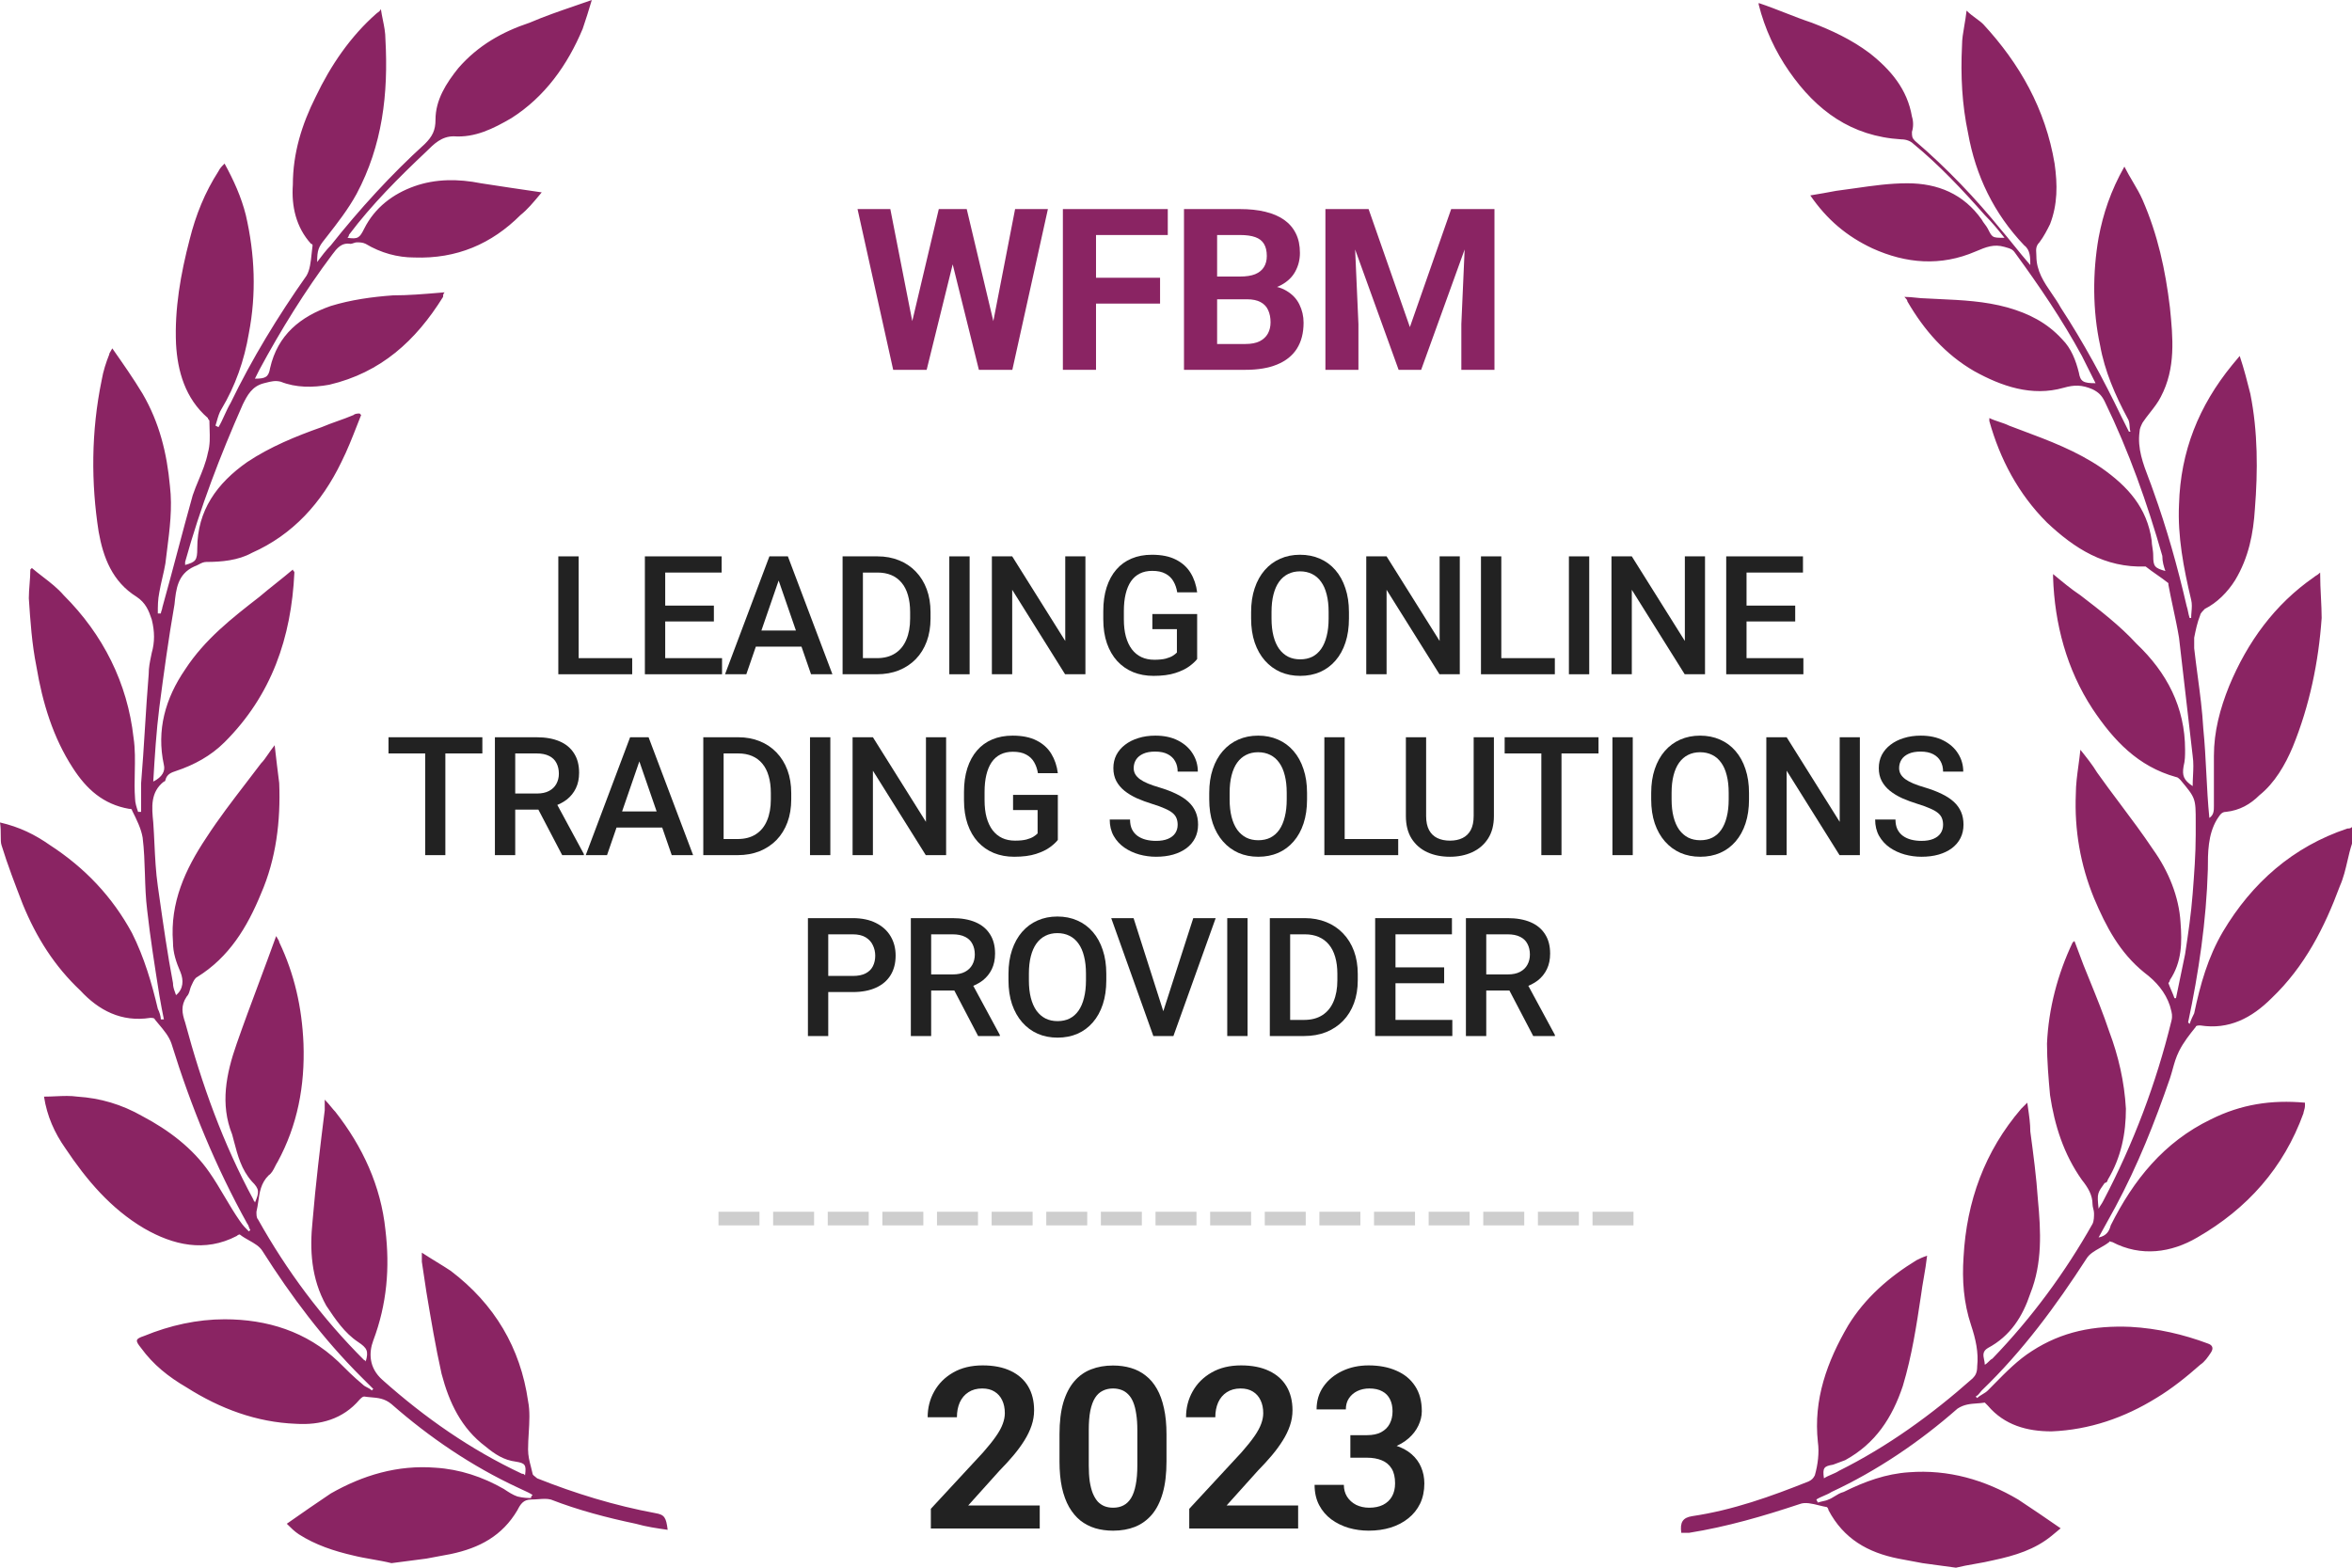 <?xml version="1.0" encoding="UTF-8"?> <svg xmlns="http://www.w3.org/2000/svg" width="156" height="104" viewBox="0 0 156 104" fill="none"><path d="M88.913 13.87H90.774L93.513 21.7L96.252 13.87H98.113L94.26 24.534H92.766L88.913 13.87ZM87.91 13.87H89.763L90.1 21.502V24.534H87.91V13.87ZM97.263 13.87H99.123V24.534H96.926V21.502L97.263 13.87Z" fill="#8A2463"></path><path d="M82.705 19.854H79.965L79.951 18.345H82.251C82.656 18.345 82.988 18.294 83.247 18.191C83.505 18.084 83.698 17.93 83.825 17.73C83.957 17.525 84.023 17.276 84.023 16.983C84.023 16.651 83.96 16.382 83.833 16.177C83.71 15.972 83.518 15.823 83.254 15.73C82.995 15.638 82.661 15.591 82.251 15.591H80.727V24.534H78.53V13.87H82.251C82.871 13.87 83.425 13.929 83.913 14.046C84.406 14.163 84.824 14.341 85.166 14.581C85.507 14.82 85.769 15.123 85.949 15.489C86.13 15.85 86.22 16.28 86.22 16.778C86.22 17.217 86.12 17.623 85.92 17.994C85.725 18.365 85.415 18.668 84.99 18.902C84.57 19.136 84.021 19.266 83.342 19.29L82.705 19.854ZM82.609 24.534H79.365L80.222 22.82H82.609C82.995 22.82 83.31 22.759 83.554 22.637C83.798 22.51 83.979 22.339 84.096 22.125C84.213 21.91 84.272 21.663 84.272 21.385C84.272 21.072 84.218 20.801 84.111 20.572C84.008 20.342 83.842 20.166 83.613 20.044C83.383 19.918 83.081 19.854 82.705 19.854H80.588L80.603 18.345H83.239L83.745 18.939C84.394 18.929 84.917 19.044 85.312 19.283C85.713 19.517 86.003 19.822 86.184 20.198C86.369 20.574 86.462 20.977 86.462 21.407C86.462 22.09 86.313 22.666 86.015 23.135C85.717 23.599 85.28 23.948 84.704 24.183C84.133 24.417 83.435 24.534 82.609 24.534Z" fill="#8A2463"></path><path d="M72.695 13.87V24.534H70.497V13.87H72.695ZM76.943 18.426V20.14H72.094V18.426H76.943ZM77.455 13.87V15.591H72.094V13.87H77.455Z" fill="#8A2463"></path><path d="M60.143 22.842L62.267 13.87H63.454L63.725 15.364L61.462 24.534H60.187L60.143 22.842ZM59.052 13.87L60.81 22.842L60.663 24.534H59.242L56.877 13.87H59.052ZM65.593 22.806L67.328 13.87H69.504L67.145 24.534H65.724L65.593 22.806ZM64.12 13.87L66.259 22.879L66.2 24.534H64.926L62.648 15.357L62.941 13.87H64.12Z" fill="#8A2463"></path><path fill-rule="evenodd" clip-rule="evenodd" d="M47.655 81.291H50.373V80.387H47.655V81.291ZM53.996 81.291H51.279V80.387H53.996V81.291ZM54.902 81.291H57.619V80.387H54.902V81.291ZM61.242 81.291H58.525V80.387H61.242V81.291ZM62.148 81.291H64.866V80.387H62.148V81.291ZM68.489 81.291H65.772V80.387H68.489V81.291ZM69.395 81.291H72.112V80.387H69.395V81.291ZM75.736 81.291H73.018V80.387H75.736V81.291ZM76.641 81.291H79.359V80.387H76.641V81.291ZM82.982 81.291H80.264V80.387H82.982V81.291ZM83.888 81.291H86.605V80.387H83.888V81.291ZM90.229 81.291H87.511V80.387H90.229V81.291ZM91.134 81.291H93.852V80.387H91.134V81.291ZM97.475 81.291H94.757V80.387H97.475V81.291ZM98.38 81.291H101.098V80.387H98.38V81.291ZM104.721 81.291H102.004V80.387H104.721V81.291ZM108.344 81.291H105.627V80.387H108.344V81.291Z" fill="#CECECE"></path><path fill-rule="evenodd" clip-rule="evenodd" d="M24.708 103.447C25.136 103.523 25.564 103.598 25.966 103.699L28.281 103.397C28.533 103.347 28.81 103.297 29.087 103.246C29.363 103.196 29.64 103.146 29.892 103.096C31.804 102.694 33.313 101.89 34.32 100.182C34.521 99.78 34.722 99.478 35.226 99.478C35.402 99.478 35.565 99.466 35.721 99.454C36.011 99.433 36.272 99.413 36.534 99.478C38.346 100.182 40.258 100.684 42.17 101.086C42.875 101.287 43.579 101.387 44.284 101.488C44.183 100.684 44.083 100.483 43.479 100.383C40.761 99.88 38.145 99.076 35.628 98.072C35.595 98.038 35.55 98.004 35.505 97.971C35.416 97.904 35.326 97.837 35.326 97.77C35.295 97.616 35.255 97.462 35.214 97.305C35.121 96.95 35.025 96.58 35.025 96.162C35.025 95.79 35.047 95.418 35.07 95.049C35.114 94.324 35.158 93.613 35.025 92.947C34.521 89.43 32.81 86.516 29.892 84.305C29.59 84.104 29.262 83.903 28.935 83.702C28.608 83.501 28.281 83.3 27.979 83.1V83.702C28.03 84.054 28.08 84.381 28.13 84.707C28.181 85.034 28.231 85.36 28.281 85.712C28.583 87.521 28.885 89.329 29.288 91.138C29.791 93.047 30.596 94.756 32.206 95.961C32.81 96.464 33.414 96.866 34.219 96.966C34.823 97.067 34.924 97.167 34.823 97.871C34.722 97.77 34.722 97.77 34.622 97.77C31.2 96.162 28.181 94.052 25.363 91.54C24.457 90.736 24.457 89.731 24.759 88.927C25.665 86.516 25.866 84.104 25.564 81.592C25.262 78.678 24.054 76.066 22.242 73.755C22.152 73.664 22.062 73.554 21.962 73.432C21.84 73.283 21.704 73.117 21.538 72.951V73.654C21.236 76.066 20.934 78.578 20.733 80.989C20.532 82.899 20.632 84.808 21.639 86.616C22.242 87.521 22.846 88.425 23.752 89.028C24.356 89.43 24.457 89.631 24.255 90.334C24.255 90.234 24.155 90.234 24.155 90.234C21.337 87.42 19.022 84.305 17.11 80.889C17.009 80.788 17.009 80.587 17.009 80.386C17.064 80.165 17.097 79.937 17.13 79.707C17.216 79.1 17.303 78.485 17.814 77.975C18.015 77.841 18.127 77.618 18.239 77.394C18.295 77.283 18.351 77.171 18.418 77.07C19.726 74.659 20.23 72.046 20.129 69.233C20.028 66.821 19.525 64.611 18.519 62.501C18.519 62.438 18.48 62.376 18.427 62.291C18.394 62.237 18.356 62.175 18.317 62.099C17.93 63.171 17.544 64.208 17.165 65.223C16.656 66.585 16.162 67.909 15.701 69.233C14.996 71.243 14.594 73.252 15.399 75.262C15.439 75.409 15.477 75.556 15.515 75.702C15.765 76.657 16.009 77.593 16.707 78.377C17.21 78.879 17.21 79.08 16.908 79.784C16.908 79.733 16.883 79.708 16.858 79.683C16.833 79.658 16.808 79.633 16.808 79.583C14.795 75.865 13.386 71.946 12.279 67.826C12.077 67.223 11.977 66.721 12.379 66.118C12.508 65.989 12.555 65.819 12.598 65.66C12.622 65.572 12.645 65.487 12.681 65.415C12.701 65.376 12.72 65.333 12.74 65.289C12.824 65.105 12.921 64.893 13.084 64.812C15.197 63.505 16.405 61.496 17.311 59.285C18.317 56.974 18.619 54.462 18.519 51.95C18.418 51.146 18.317 50.342 18.217 49.438C18.04 49.658 17.902 49.859 17.778 50.041C17.618 50.273 17.48 50.474 17.311 50.644C16.99 51.07 16.663 51.497 16.333 51.926C15.423 53.112 14.501 54.312 13.688 55.567C12.279 57.677 11.272 59.888 11.473 62.501C11.473 63.204 11.675 63.807 11.977 64.51C12.178 65.013 12.178 65.615 11.675 66.017C11.654 65.954 11.633 65.896 11.613 65.84C11.537 65.628 11.473 65.452 11.473 65.213C11.116 63.337 10.837 61.381 10.567 59.486C10.534 59.251 10.5 59.016 10.467 58.783C10.333 57.845 10.288 56.907 10.243 55.969C10.221 55.5 10.199 55.031 10.165 54.562C10.065 53.557 9.964 52.553 10.87 51.849C10.97 51.849 10.97 51.749 10.97 51.749C11.071 51.347 11.373 51.246 11.675 51.146C12.883 50.744 13.99 50.141 14.895 49.237C18.015 46.122 19.324 42.303 19.525 37.983C19.525 37.932 19.5 37.907 19.475 37.882C19.45 37.857 19.424 37.832 19.424 37.782C19.072 38.083 18.695 38.385 18.317 38.686C17.94 38.987 17.562 39.289 17.21 39.59L17.21 39.59C15.399 40.997 13.587 42.404 12.279 44.413C10.97 46.323 10.366 48.433 10.87 50.744C10.97 51.146 10.769 51.548 10.165 51.849C10.266 50.141 10.366 48.533 10.568 46.926C10.87 44.614 11.172 42.404 11.574 40.093C11.675 39.088 11.775 38.083 12.883 37.581C12.996 37.543 13.096 37.491 13.191 37.441C13.35 37.357 13.499 37.279 13.688 37.279C14.694 37.279 15.801 37.179 16.707 36.676C19.424 35.471 21.337 33.36 22.645 30.647C23.038 29.863 23.369 29.018 23.687 28.207C23.777 27.978 23.865 27.753 23.953 27.532L23.853 27.432C23.752 27.432 23.551 27.432 23.45 27.532C23.098 27.683 22.746 27.809 22.393 27.934C22.041 28.06 21.689 28.186 21.337 28.336C19.626 28.939 17.915 29.642 16.405 30.647C14.392 32.054 13.084 33.863 13.084 36.375C13.084 37.179 12.983 37.279 12.279 37.48V37.279C13.285 33.662 14.594 30.245 16.103 26.829C16.405 26.226 16.707 25.623 17.512 25.422C17.553 25.412 17.593 25.402 17.633 25.392C17.977 25.303 18.258 25.232 18.619 25.322C19.626 25.724 20.733 25.724 21.84 25.523C25.262 24.719 27.577 22.609 29.388 19.695C29.388 19.594 29.388 19.494 29.489 19.393C29.395 19.401 29.303 19.409 29.21 19.416C28.11 19.509 27.088 19.594 26.067 19.594C24.658 19.695 23.249 19.896 21.941 20.298C19.928 21.001 18.418 22.207 17.915 24.417C17.814 25.02 17.613 25.121 16.908 25.121L17.21 24.518C18.619 21.905 20.23 19.293 22.041 16.881C22.343 16.479 22.645 16.077 23.249 16.178C23.299 16.178 23.375 16.153 23.45 16.128C23.526 16.102 23.601 16.077 23.652 16.077C23.853 16.077 24.054 16.077 24.255 16.178C25.262 16.781 26.369 17.082 27.476 17.082C30.294 17.183 32.609 16.178 34.521 14.269C34.982 13.901 35.358 13.448 35.805 12.912C35.846 12.863 35.888 12.812 35.93 12.761C34.521 12.56 33.213 12.359 31.904 12.159C30.395 11.857 28.885 11.857 27.476 12.359C26.067 12.862 24.859 13.766 24.155 15.173C23.853 15.776 23.752 15.876 23.048 15.776C23.148 15.675 23.148 15.575 23.148 15.575C24.658 13.565 26.47 11.757 28.281 10.048C28.785 9.546 29.288 9.043 30.093 9.043C31.502 9.144 32.71 8.541 33.917 7.838C36.132 6.431 37.641 4.321 38.648 1.909C38.849 1.306 39.05 0.703 39.252 0C38.852 0.143 38.46 0.277 38.072 0.41C37.092 0.747 36.134 1.075 35.125 1.507C33.313 2.11 31.703 3.014 30.395 4.522C29.59 5.527 28.885 6.632 28.885 7.938C28.885 8.642 28.684 9.043 28.181 9.546C25.966 11.556 23.853 13.867 21.941 16.278C21.639 16.58 21.337 16.982 21.035 17.384C21.035 16.58 21.135 16.379 21.538 15.876C21.59 15.81 21.642 15.743 21.695 15.675C22.36 14.824 23.092 13.886 23.652 12.862C25.363 9.646 25.765 6.23 25.564 2.613C25.564 2.158 25.48 1.745 25.393 1.32C25.346 1.087 25.297 0.851 25.262 0.603C25.195 0.737 25.128 0.782 25.061 0.826C25.027 0.849 24.994 0.871 24.96 0.904C23.249 2.412 21.941 4.321 20.934 6.431C20.028 8.24 19.424 10.149 19.424 12.259C19.324 13.666 19.626 15.072 20.632 16.178C20.733 16.178 20.733 16.278 20.733 16.278C20.708 16.454 20.689 16.636 20.67 16.818C20.613 17.365 20.557 17.911 20.33 18.288C18.418 21.001 16.707 23.814 15.298 26.729C15.147 26.98 15.021 27.256 14.895 27.532C14.77 27.809 14.644 28.085 14.493 28.336L14.292 28.236C14.318 28.156 14.345 28.061 14.374 27.961C14.453 27.682 14.546 27.352 14.694 27.13C15.6 25.623 16.204 23.915 16.506 22.106C17.009 19.494 16.908 16.881 16.305 14.269C16.003 13.063 15.499 11.957 14.895 10.852L14.895 10.852C14.694 11.053 14.594 11.154 14.493 11.355C13.587 12.761 12.983 14.269 12.581 15.876C11.977 18.187 11.574 20.499 11.675 22.81C11.775 24.618 12.279 26.427 13.788 27.733C13.788 27.784 13.813 27.809 13.839 27.834C13.864 27.859 13.889 27.884 13.889 27.934C13.889 28.11 13.895 28.286 13.902 28.462C13.92 28.989 13.939 29.517 13.788 30.044C13.661 30.678 13.414 31.272 13.173 31.851C13.032 32.19 12.893 32.524 12.782 32.858C12.43 34.114 12.102 35.345 11.775 36.576C11.448 37.807 11.121 39.038 10.769 40.294C10.769 40.344 10.744 40.419 10.719 40.495C10.694 40.57 10.668 40.645 10.668 40.696H10.467C10.467 40.193 10.467 39.791 10.568 39.289C10.618 38.987 10.694 38.661 10.769 38.334C10.845 38.008 10.92 37.681 10.97 37.38C11.004 37.095 11.04 36.81 11.076 36.526C11.258 35.102 11.44 33.679 11.272 32.255C11.071 30.044 10.568 28.035 9.461 26.126C8.857 25.121 8.152 24.116 7.448 23.111L7.448 23.111C7.409 23.188 7.371 23.25 7.338 23.303C7.285 23.389 7.246 23.451 7.246 23.513C7.045 24.015 6.844 24.618 6.743 25.221C6.039 28.638 6.039 32.054 6.542 35.27C6.844 36.978 7.448 38.586 9.058 39.59C9.662 39.992 9.863 40.495 10.065 41.098C10.266 41.901 10.266 42.605 10.065 43.308C10.05 43.382 10.035 43.453 10.021 43.522C9.937 43.93 9.863 44.286 9.863 44.715C9.763 45.921 9.687 47.127 9.612 48.332C9.536 49.538 9.461 50.744 9.36 51.95V53.859H9.159C9.058 53.557 8.957 53.256 8.957 52.955C8.914 52.395 8.927 51.818 8.939 51.237C8.955 50.462 8.972 49.682 8.857 48.935C8.454 45.318 6.844 42.102 4.227 39.49C3.824 39.021 3.332 38.641 2.84 38.262C2.594 38.072 2.348 37.882 2.113 37.681L2.013 37.782C2.013 38.083 1.988 38.41 1.963 38.736C1.937 39.063 1.912 39.389 1.912 39.691C2.013 41.198 2.113 42.705 2.415 44.213C2.818 46.624 3.523 48.935 4.831 50.945C5.737 52.352 6.844 53.356 8.555 53.658C8.655 53.658 8.756 53.658 8.756 53.758C9.058 54.361 9.36 54.964 9.461 55.567C9.561 56.371 9.586 57.175 9.612 57.979C9.637 58.783 9.662 59.587 9.763 60.39C9.964 62.199 10.266 64.108 10.568 66.017C10.668 66.62 10.769 67.123 10.87 67.625H10.668C10.668 67.424 10.568 67.123 10.467 66.922C10.065 65.213 9.561 63.505 8.756 61.898C7.448 59.486 5.636 57.577 3.321 56.07C2.315 55.366 1.308 54.864 -6.10352e-05 54.562C0.05 54.864 0.05 55.165 0.05 55.429C0.05 55.693 0.05 55.919 0.101 56.07C0.503 57.376 1.006 58.682 1.51 59.988C2.415 62.199 3.623 64.108 5.334 65.716C6.542 67.022 8.052 67.826 9.964 67.525C10.065 67.525 10.266 67.525 10.266 67.625C10.349 67.729 10.436 67.833 10.524 67.937C10.863 68.339 11.213 68.754 11.373 69.233C12.681 73.453 14.292 77.372 16.405 81.19C16.455 81.241 16.481 81.316 16.506 81.391C16.531 81.467 16.556 81.542 16.606 81.592L16.506 81.693C16.305 81.492 16.103 81.291 15.902 80.989C15.55 80.487 15.223 79.934 14.895 79.382C14.568 78.829 14.241 78.276 13.889 77.774C12.782 76.166 11.172 74.96 9.461 74.056C8.052 73.252 6.643 72.85 5.133 72.75C4.67 72.684 4.207 72.704 3.716 72.726C3.459 72.738 3.195 72.75 2.919 72.75C3.12 74.056 3.623 75.161 4.328 76.166C5.737 78.276 7.347 80.186 9.561 81.492C11.473 82.597 13.587 83.1 15.701 81.994C15.801 81.894 15.902 81.894 15.902 81.894C16.09 82.044 16.305 82.166 16.518 82.286C16.875 82.487 17.222 82.684 17.412 82.999C19.324 86.013 21.437 88.827 23.953 91.339L24.759 92.143L24.658 92.243C24.557 92.143 24.457 92.093 24.356 92.043C24.255 91.992 24.155 91.942 24.054 91.842C23.45 91.339 22.947 90.837 22.444 90.334C20.33 88.325 17.713 87.521 14.895 87.521C13.084 87.521 11.272 87.923 9.561 88.626C8.957 88.827 8.957 88.927 9.36 89.43C10.165 90.535 11.172 91.339 12.379 92.043C14.594 93.449 17.009 94.354 19.626 94.454C21.236 94.555 22.746 94.153 23.853 92.846C23.953 92.746 24.054 92.645 24.155 92.645C24.306 92.671 24.457 92.683 24.608 92.696C25.061 92.733 25.514 92.771 25.966 93.148C28.483 95.359 31.301 97.268 34.32 98.674C34.463 98.746 34.593 98.804 34.714 98.859C34.936 98.959 35.131 99.047 35.326 99.177C35.226 99.277 35.226 99.277 35.226 99.378C35.025 99.378 34.722 99.378 34.32 99.277C34.018 99.177 33.716 98.976 33.414 98.775C32.005 97.971 30.495 97.469 28.885 97.368C26.369 97.167 24.054 97.871 21.941 99.076C21.035 99.679 20.029 100.382 19.023 101.085L19.022 101.086C19.324 101.387 19.525 101.588 19.827 101.789C20.934 102.493 22.142 102.895 23.45 103.196C23.853 103.297 24.281 103.372 24.708 103.447ZM126.712 103.548C126.989 103.598 127.266 103.649 127.517 103.699L129.732 104C130.134 103.9 130.562 103.824 130.99 103.749C131.417 103.674 131.845 103.598 132.248 103.498C133.657 103.196 134.965 102.794 136.072 101.89L136.676 101.388C135.67 100.684 134.764 100.082 133.859 99.479L133.858 99.478C131.644 98.172 129.228 97.469 126.612 97.67C125.102 97.77 123.693 98.273 122.284 98.976C122.056 99.033 121.86 99.155 121.678 99.268C121.539 99.354 121.408 99.435 121.277 99.478C121.164 99.535 121.051 99.56 120.921 99.588C120.818 99.611 120.705 99.635 120.573 99.679L120.472 99.478C120.623 99.378 120.799 99.303 120.976 99.227C121.152 99.152 121.328 99.076 121.479 98.976C124.498 97.569 127.316 95.66 129.832 93.45C130.264 93.162 130.695 93.132 131.126 93.101C131.299 93.088 131.471 93.076 131.644 93.047L131.845 93.249C132.952 94.555 134.462 94.957 136.072 94.957C138.588 94.856 140.903 94.052 143.017 92.746C144.023 92.143 145.03 91.339 145.936 90.535C146.237 90.335 146.439 90.033 146.64 89.732C146.841 89.43 146.741 89.229 146.439 89.129C144.828 88.526 143.117 88.124 141.306 88.023C138.89 87.923 136.777 88.325 134.764 89.631C133.84 90.218 133.057 91.015 132.296 91.788C132.145 91.941 131.995 92.094 131.845 92.244C131.745 92.344 131.619 92.419 131.493 92.495C131.367 92.57 131.241 92.646 131.141 92.746L131.04 92.646C131.18 92.576 131.272 92.457 131.348 92.357C131.382 92.314 131.412 92.274 131.443 92.244C134.16 89.631 136.374 86.617 138.387 83.502C138.576 83.187 138.924 82.99 139.281 82.788C139.493 82.668 139.709 82.546 139.897 82.396C139.897 82.334 139.935 82.349 139.988 82.369C140.021 82.382 140.06 82.396 140.098 82.396C142.01 83.401 144.023 83.1 145.734 82.095C149.056 80.186 151.471 77.473 152.779 73.855C152.779 73.814 152.797 73.755 152.817 73.686C152.846 73.588 152.88 73.471 152.88 73.353V73.152C150.666 72.951 148.653 73.252 146.64 74.257C143.52 75.764 141.507 78.276 139.997 81.291C139.897 81.693 139.696 81.994 139.192 82.095L140.299 80.085C141.809 77.272 142.916 74.458 143.923 71.544C143.99 71.343 144.046 71.142 144.102 70.941C144.213 70.539 144.325 70.137 144.527 69.736C144.828 69.133 145.231 68.63 145.633 68.128L145.634 68.128C145.634 68.027 145.835 68.027 145.936 68.027C147.848 68.329 149.357 67.525 150.666 66.219C152.88 64.108 154.188 61.496 155.195 58.783C155.433 58.248 155.566 57.678 155.697 57.114C155.787 56.725 155.877 56.339 156 55.969V54.864C155.899 54.964 155.799 54.964 155.698 54.964C152.075 56.17 149.357 58.582 147.445 61.797C146.439 63.505 145.936 65.314 145.533 67.223L145.533 67.224C145.432 67.424 145.332 67.625 145.231 67.927L145.13 67.826C145.835 64.51 146.338 61.094 146.439 57.678C146.439 56.572 146.439 55.366 147.043 54.361C147.062 54.333 147.08 54.306 147.097 54.279C147.265 54.024 147.373 53.859 147.646 53.859C148.552 53.759 149.257 53.357 149.861 52.754C150.867 51.95 151.572 50.744 152.075 49.538C153.182 46.825 153.786 43.911 153.987 40.997C153.987 40.568 153.964 40.116 153.941 39.641C153.914 39.116 153.887 38.563 153.887 37.983C153.769 38.1 153.685 38.149 153.616 38.19C153.567 38.218 153.526 38.243 153.484 38.284C150.867 40.093 149.056 42.605 147.848 45.519C147.244 47.026 146.841 48.533 146.841 50.141V53.457C146.841 53.759 146.841 54.06 146.539 54.261C146.439 53.256 146.388 52.276 146.338 51.297C146.288 50.317 146.237 49.337 146.137 48.333C146.071 47.151 145.92 46.013 145.766 44.861C145.685 44.25 145.603 43.634 145.533 43.007V42.304C145.634 41.801 145.734 41.299 145.936 40.796C145.936 40.696 146.137 40.495 146.237 40.394C147.043 39.992 147.747 39.289 148.25 38.485C149.156 36.978 149.458 35.37 149.559 33.763C149.76 31.25 149.76 28.638 149.257 26.126L149.257 26.125C149.055 25.322 148.854 24.518 148.552 23.614L148.049 24.217C145.835 26.93 144.627 29.944 144.527 33.461C144.426 35.571 144.828 37.681 145.332 39.791C145.399 40.059 145.376 40.327 145.354 40.595C145.343 40.729 145.332 40.863 145.332 40.997H145.231C145.181 40.847 145.156 40.721 145.13 40.595C145.105 40.47 145.08 40.344 145.03 40.193C144.426 37.581 143.721 35.069 142.816 32.557C142.728 32.294 142.625 32.026 142.521 31.753C142.149 30.776 141.752 29.738 141.91 28.638C141.91 28.437 142.01 28.236 142.111 28.035C142.268 27.8 142.441 27.579 142.611 27.363C142.876 27.024 143.135 26.694 143.319 26.327C144.325 24.418 144.124 22.408 143.923 20.398C143.621 17.886 143.117 15.575 142.111 13.264C141.943 12.872 141.712 12.48 141.471 12.07C141.279 11.745 141.081 11.409 140.903 11.053C139.997 12.661 139.494 14.168 139.192 15.776C138.79 18.087 138.79 20.599 139.293 22.91C139.595 24.619 140.299 26.226 141.105 27.733C141.225 27.914 141.237 28.095 141.249 28.276C141.258 28.397 141.266 28.517 141.306 28.638H141.205L140.702 27.633C139.494 25.121 138.186 22.709 136.676 20.398C136.504 20.082 136.298 19.783 136.093 19.484C135.579 18.735 135.066 17.987 135.066 16.982C135.066 16.922 135.062 16.861 135.058 16.801C135.042 16.56 135.026 16.319 135.267 16.078C135.569 15.676 135.77 15.274 135.972 14.872C136.475 13.565 136.475 12.259 136.274 10.852C135.67 7.235 133.959 4.22 131.543 1.608C131.403 1.468 131.241 1.35 131.068 1.223C130.868 1.077 130.652 0.919 130.436 0.704C130.396 1.067 130.339 1.397 130.286 1.709C130.206 2.173 130.134 2.594 130.134 3.015C130.034 5.024 130.134 6.934 130.537 8.843C131.04 11.656 132.248 14.168 134.261 16.279C134.663 16.58 134.663 17.082 134.663 17.585C134.273 17.14 133.914 16.694 133.568 16.266C133.29 15.921 133.02 15.588 132.751 15.274C131.04 13.164 129.128 11.154 127.014 9.345C126.813 9.144 126.813 9.044 126.813 8.742C126.914 8.441 126.914 8.039 126.813 7.737C126.511 5.929 125.404 4.622 123.995 3.517C122.787 2.613 121.479 2.01 120.17 1.507C119.567 1.306 118.988 1.08 118.409 0.854C117.83 0.628 117.252 0.402 116.648 0.201V0.302C117.05 1.909 117.755 3.417 118.661 4.723C120.472 7.335 122.787 9.044 126.108 9.245C126.41 9.245 126.712 9.345 126.914 9.546C128.625 10.953 130.134 12.561 131.644 14.269C132.147 14.771 132.55 15.274 132.952 15.776C132.522 15.776 132.321 15.776 132.182 15.684C132.061 15.604 131.986 15.454 131.845 15.173C131.795 15.073 131.719 14.972 131.644 14.872C131.568 14.771 131.493 14.671 131.443 14.57C130.235 12.862 128.524 12.159 126.511 12.159C125.33 12.159 124.204 12.321 123.052 12.486C122.633 12.547 122.21 12.607 121.781 12.661C121.277 12.761 120.674 12.862 120.07 12.963C121.177 14.57 122.485 15.676 124.196 16.479C126.41 17.484 128.725 17.685 131.04 16.68C131.745 16.379 132.248 16.178 132.952 16.379C133.01 16.398 133.064 16.414 133.116 16.428C133.331 16.491 133.494 16.537 133.657 16.781C135.267 18.991 136.777 21.202 138.085 23.614L138.991 25.422C138.186 25.422 137.985 25.322 137.884 24.719C137.683 23.915 137.381 23.111 136.777 22.508C135.77 21.403 134.563 20.8 133.154 20.398C131.644 19.98 130.134 19.91 128.625 19.84C128.323 19.826 128.021 19.812 127.719 19.795C127.529 19.795 127.316 19.773 127.092 19.749C126.841 19.723 126.575 19.695 126.31 19.695C126.41 19.795 126.511 19.896 126.511 19.996C127.618 21.905 129.027 23.513 130.939 24.619C132.751 25.623 134.764 26.327 136.877 25.724C137.582 25.523 138.085 25.523 138.79 25.824C139.192 26.025 139.394 26.226 139.595 26.628C141.205 29.944 142.413 33.361 143.419 36.877C143.419 37.279 143.52 37.581 143.621 37.882C142.916 37.681 142.816 37.581 142.816 36.877C142.816 36.662 142.787 36.476 142.76 36.302C142.737 36.153 142.715 36.013 142.715 35.873C142.413 33.662 141.105 32.255 139.394 31.049C137.728 29.912 135.91 29.231 134.072 28.544C133.8 28.442 133.527 28.34 133.254 28.236C133.053 28.136 132.827 28.06 132.6 27.985C132.374 27.909 132.147 27.834 131.946 27.733V27.934C132.65 30.447 133.858 32.758 135.77 34.667C137.582 36.375 139.595 37.681 142.312 37.581C142.564 37.782 142.816 37.958 143.067 38.133C143.319 38.309 143.57 38.485 143.822 38.686V38.787C143.911 39.273 144.019 39.779 144.129 40.297C144.27 40.954 144.414 41.629 144.527 42.304L145.432 50.141C145.499 50.606 145.477 51.028 145.455 51.463C145.444 51.686 145.432 51.913 145.432 52.151C144.828 51.749 144.728 51.447 144.828 50.845C144.929 50.443 144.929 50.141 144.929 49.739C144.929 46.926 143.721 44.615 141.708 42.706C140.601 41.5 139.293 40.495 137.985 39.49C137.381 39.088 136.777 38.586 136.173 38.083V38.284C136.274 41.399 137.079 44.414 138.79 47.026C140.199 49.136 141.809 50.845 144.325 51.548C144.426 51.548 144.527 51.648 144.627 51.749C145.125 52.346 145.377 52.647 145.504 52.994C145.634 53.348 145.634 53.75 145.634 54.562V55.366C145.634 56.673 145.533 57.979 145.432 59.285C145.332 60.592 145.13 61.998 144.929 63.304C144.828 63.807 144.728 64.284 144.627 64.762C144.526 65.239 144.426 65.716 144.325 66.219H144.225C144.174 66.068 144.099 65.892 144.023 65.716C143.948 65.54 143.872 65.364 143.822 65.214C143.822 65.214 143.923 65.113 143.923 65.013C144.728 63.807 144.728 62.501 144.627 61.194C144.527 59.486 143.822 57.778 142.816 56.371C142.105 55.307 141.36 54.313 140.621 53.327C140.104 52.637 139.589 51.95 139.092 51.247C138.79 50.744 138.387 50.242 137.985 49.739C137.949 50.09 137.902 50.441 137.855 50.787C137.768 51.433 137.683 52.065 137.683 52.653C137.582 55.065 137.985 57.376 138.89 59.587C139.696 61.496 140.601 63.204 142.212 64.51C143.017 65.113 143.621 65.817 143.923 66.721C143.94 66.792 143.958 66.857 143.975 66.918C144.053 67.2 144.106 67.395 144.023 67.726C143.017 71.846 141.507 75.865 139.494 79.683C139.444 79.784 139.394 79.859 139.343 79.934C139.293 80.01 139.243 80.085 139.192 80.186C139.139 79.649 139.113 79.399 139.179 79.175C139.235 78.98 139.361 78.805 139.595 78.478C139.696 78.478 139.796 78.377 139.796 78.276C140.702 76.769 141.004 75.162 141.004 73.554C140.903 71.745 140.501 70.037 139.897 68.429C139.506 67.26 139.055 66.151 138.591 65.008C138.457 64.678 138.321 64.346 138.186 64.008C138.085 63.757 137.985 63.48 137.884 63.204C137.783 62.928 137.683 62.651 137.582 62.4C137.582 62.501 137.481 62.501 137.481 62.501C136.475 64.611 135.871 66.922 135.77 69.233C135.77 70.338 135.871 71.544 135.972 72.65C136.274 74.659 136.877 76.568 138.085 78.276C138.488 78.779 138.79 79.281 138.79 79.884C138.79 79.985 138.815 80.085 138.84 80.186C138.865 80.286 138.89 80.387 138.89 80.487C138.89 80.688 138.89 80.99 138.79 81.191C136.978 84.406 134.764 87.421 132.147 90.133C132.047 90.184 131.971 90.259 131.896 90.335C131.82 90.41 131.745 90.485 131.644 90.535C131.644 90.424 131.621 90.312 131.598 90.202C131.538 89.918 131.482 89.648 131.845 89.43C133.355 88.626 134.16 87.32 134.663 85.813C135.468 83.803 135.368 81.693 135.167 79.583C135.066 78.076 134.865 76.568 134.663 75.061C134.663 74.535 134.587 74.009 134.5 73.415C134.488 73.329 134.475 73.241 134.462 73.152L134.059 73.554C131.644 76.367 130.436 79.683 130.235 83.401C130.134 84.908 130.235 86.416 130.738 87.923C131.04 88.827 131.241 89.732 131.141 90.636C131.141 91.038 131.04 91.239 130.839 91.44C128.121 93.851 125.203 95.962 121.982 97.569C121.831 97.67 121.655 97.745 121.479 97.82C121.303 97.896 121.127 97.971 120.976 98.072C120.875 97.368 120.976 97.268 121.579 97.167C121.73 97.117 121.856 97.067 121.982 97.017C122.108 96.966 122.234 96.916 122.385 96.866C124.397 95.761 125.505 94.052 126.209 91.942C126.813 89.933 127.115 87.923 127.417 85.913L127.417 85.913C127.462 85.549 127.529 85.164 127.597 84.768C127.679 84.29 127.764 83.795 127.819 83.301C127.518 83.401 127.316 83.502 127.115 83.602L127.115 83.602C125.303 84.707 123.693 86.114 122.586 87.923C121.177 90.335 120.271 92.847 120.573 95.66C120.674 96.364 120.573 97.167 120.372 97.871C120.271 98.072 120.17 98.172 119.969 98.273C117.453 99.278 114.937 100.182 112.219 100.584C111.616 100.684 111.414 100.986 111.515 101.689H112.018C114.534 101.287 116.95 100.584 119.365 99.78C119.728 99.635 120.194 99.751 120.652 99.865C120.831 99.909 121.008 99.953 121.177 99.981C121.177 99.981 121.277 100.081 121.277 100.182C122.284 102.091 123.894 102.995 125.907 103.397C126.159 103.448 126.436 103.498 126.712 103.548Z" fill="#8A2463"></path><path d="M89.565 95.209H90.656C91.042 95.209 91.359 95.143 91.608 95.011C91.862 94.874 92.05 94.689 92.172 94.455C92.299 94.215 92.363 93.939 92.363 93.627C92.363 93.319 92.307 93.053 92.194 92.829C92.082 92.599 91.911 92.423 91.682 92.301C91.457 92.174 91.169 92.111 90.817 92.111C90.534 92.111 90.273 92.167 90.034 92.279C89.799 92.392 89.611 92.553 89.47 92.763C89.333 92.968 89.265 93.214 89.265 93.502H87.324C87.324 92.926 87.475 92.421 87.778 91.986C88.085 91.547 88.501 91.203 89.023 90.954C89.545 90.705 90.129 90.58 90.773 90.58C91.477 90.58 92.092 90.697 92.619 90.932C93.151 91.161 93.564 91.501 93.857 91.95C94.155 92.399 94.304 92.956 94.304 93.62C94.304 93.937 94.228 94.254 94.077 94.572C93.93 94.884 93.713 95.168 93.425 95.421C93.142 95.67 92.793 95.873 92.377 96.029C91.967 96.181 91.496 96.256 90.964 96.256H89.565V95.209ZM89.565 96.703V95.67H90.964C91.564 95.67 92.085 95.741 92.524 95.883C92.968 96.019 93.335 96.215 93.623 96.469C93.911 96.718 94.123 97.008 94.26 97.34C94.401 97.672 94.472 98.029 94.472 98.41C94.472 98.908 94.379 99.352 94.194 99.743C94.008 100.128 93.747 100.456 93.41 100.724C93.078 100.993 92.688 101.198 92.238 101.339C91.789 101.476 91.303 101.544 90.781 101.544C90.327 101.544 89.885 101.483 89.455 101.361C89.03 101.234 88.647 101.046 88.305 100.797C87.963 100.543 87.692 100.226 87.492 99.845C87.292 99.46 87.192 99.013 87.192 98.505H89.133C89.133 98.798 89.204 99.059 89.345 99.289C89.492 99.518 89.692 99.699 89.946 99.831C90.205 99.957 90.495 100.021 90.817 100.021C91.174 100.021 91.479 99.957 91.733 99.831C91.992 99.699 92.189 99.513 92.326 99.274C92.463 99.03 92.531 98.739 92.531 98.402C92.531 98.002 92.456 97.677 92.304 97.428C92.153 97.179 91.936 96.996 91.652 96.879C91.374 96.762 91.042 96.703 90.656 96.703H89.565Z" fill="#222222"></path><path d="M86.101 99.874V101.398H78.879V100.094L82.343 96.352C82.705 95.941 82.99 95.585 83.2 95.282C83.41 94.98 83.559 94.706 83.647 94.462C83.74 94.213 83.786 93.976 83.786 93.751C83.786 93.424 83.728 93.139 83.61 92.894C83.493 92.645 83.322 92.453 83.098 92.316C82.878 92.179 82.607 92.111 82.285 92.111C81.928 92.111 81.623 92.194 81.369 92.36C81.12 92.521 80.93 92.746 80.798 93.034C80.671 93.322 80.607 93.651 80.607 94.022H78.666C78.666 93.393 78.813 92.819 79.106 92.301C79.399 91.779 79.819 91.361 80.366 91.049C80.913 90.736 81.562 90.58 82.314 90.58C83.046 90.58 83.666 90.702 84.174 90.946C84.682 91.186 85.068 91.527 85.332 91.972C85.595 92.416 85.727 92.946 85.727 93.561C85.727 93.903 85.671 94.24 85.559 94.572C85.446 94.904 85.288 95.233 85.082 95.561C84.882 95.883 84.643 96.21 84.365 96.542C84.086 96.874 83.776 97.213 83.435 97.56L81.355 99.874H86.101Z" fill="#222222"></path><path d="M77.37 95.151V96.945C77.37 97.766 77.287 98.466 77.121 99.047C76.955 99.628 76.716 100.104 76.403 100.476C76.091 100.842 75.717 101.113 75.283 101.289C74.848 101.459 74.365 101.545 73.832 101.545C73.408 101.545 73.012 101.491 72.646 101.384C72.28 101.271 71.95 101.101 71.657 100.871C71.369 100.637 71.12 100.339 70.91 99.978C70.705 99.616 70.546 99.184 70.434 98.681C70.327 98.178 70.273 97.6 70.273 96.945V95.151C70.273 94.331 70.356 93.632 70.522 93.056C70.693 92.48 70.935 92.009 71.247 91.643C71.56 91.276 71.933 91.01 72.368 90.844C72.802 90.673 73.286 90.588 73.818 90.588C74.248 90.588 74.643 90.642 75.004 90.749C75.371 90.856 75.698 91.025 75.986 91.254C76.279 91.479 76.528 91.772 76.733 92.133C76.938 92.49 77.094 92.919 77.202 93.422C77.314 93.92 77.37 94.497 77.37 95.151ZM75.436 97.209V94.88C75.436 94.47 75.412 94.113 75.363 93.811C75.319 93.503 75.253 93.242 75.165 93.027C75.078 92.812 74.968 92.639 74.836 92.507C74.704 92.37 74.553 92.27 74.382 92.207C74.211 92.143 74.023 92.111 73.818 92.111C73.564 92.111 73.337 92.163 73.137 92.265C72.936 92.363 72.768 92.519 72.631 92.734C72.495 92.949 72.39 93.234 72.316 93.591C72.248 93.942 72.214 94.372 72.214 94.88V97.209C72.214 97.619 72.236 97.978 72.28 98.286C72.329 98.593 72.397 98.857 72.485 99.077C72.578 99.296 72.688 99.477 72.814 99.619C72.946 99.755 73.098 99.858 73.269 99.926C73.439 99.99 73.627 100.021 73.832 100.021C74.091 100.021 74.318 99.97 74.514 99.868C74.714 99.765 74.882 99.604 75.019 99.384C75.156 99.16 75.258 98.869 75.327 98.513C75.4 98.151 75.436 97.717 75.436 97.209Z" fill="#222222"></path><path d="M68.962 99.874V101.398H61.74V100.094L65.205 96.352C65.566 95.941 65.852 95.585 66.061 95.282C66.272 94.98 66.42 94.706 66.508 94.462C66.601 94.213 66.647 93.976 66.647 93.751C66.647 93.424 66.589 93.139 66.472 92.894C66.355 92.645 66.184 92.453 65.959 92.316C65.739 92.179 65.468 92.111 65.146 92.111C64.79 92.111 64.484 92.194 64.231 92.36C63.981 92.521 63.791 92.746 63.659 93.034C63.532 93.322 63.469 93.651 63.469 94.022H61.528C61.528 93.393 61.674 92.819 61.967 92.301C62.26 91.779 62.68 91.361 63.227 91.049C63.774 90.736 64.423 90.58 65.175 90.58C65.908 90.58 66.528 90.702 67.036 90.946C67.543 91.186 67.929 91.527 68.193 91.972C68.457 92.416 68.588 92.946 68.588 93.561C68.588 93.903 68.532 94.24 68.42 94.572C68.308 94.904 68.149 95.233 67.944 95.561C67.744 95.883 67.504 96.21 67.226 96.542C66.948 96.874 66.638 97.213 66.296 97.56L64.216 99.874H68.962Z" fill="#222222"></path><path d="M97.229 60.909H99.996C100.59 60.909 101.097 60.999 101.516 61.178C101.934 61.357 102.255 61.622 102.477 61.973C102.703 62.32 102.815 62.75 102.815 63.262C102.815 63.652 102.744 63.996 102.6 64.293C102.457 64.59 102.255 64.841 101.994 65.045C101.732 65.245 101.421 65.401 101.059 65.512L100.651 65.711H98.164L98.153 64.642H100.017C100.339 64.642 100.608 64.585 100.823 64.47C101.037 64.356 101.199 64.2 101.306 64.003C101.417 63.802 101.473 63.577 101.473 63.326C101.473 63.054 101.419 62.818 101.311 62.617C101.208 62.413 101.046 62.257 100.828 62.15C100.61 62.039 100.332 61.983 99.996 61.983H98.578V68.73H97.229V60.909ZM101.693 68.73L99.856 65.217L101.268 65.211L103.132 68.66V68.73H101.693Z" fill="#222222"></path><path d="M96.328 67.661V68.73H92.177V67.661H96.328ZM92.558 60.909V68.73H91.21V60.909H92.558ZM95.786 64.175V65.228H92.177V64.175H95.786ZM96.302 60.909V61.983H92.177V60.909H96.302Z" fill="#222222"></path><path d="M86.495 68.73H84.825L84.835 67.661H86.495C86.978 67.661 87.383 67.555 87.709 67.344C88.038 67.132 88.285 66.83 88.45 66.436C88.618 66.042 88.703 65.573 88.703 65.029V64.605C88.703 64.182 88.654 63.808 88.558 63.482C88.465 63.156 88.325 62.882 88.139 62.66C87.956 62.438 87.731 62.27 87.462 62.155C87.197 62.041 86.891 61.983 86.543 61.983H84.793V60.909H86.543C87.063 60.909 87.537 60.997 87.967 61.172C88.397 61.344 88.767 61.593 89.079 61.919C89.394 62.245 89.635 62.635 89.804 63.09C89.972 63.545 90.056 64.053 90.056 64.615V65.029C90.056 65.591 89.972 66.099 89.804 66.554C89.635 67.009 89.394 67.399 89.079 67.725C88.763 68.047 88.388 68.296 87.951 68.472C87.517 68.644 87.032 68.73 86.495 68.73ZM85.571 60.909V68.73H84.223V60.909H85.571Z" fill="#222222"></path><path d="M82.747 60.909V68.73H81.399V60.909H82.747Z" fill="#222222"></path><path d="M77.088 67.301L79.145 60.909H80.632L77.829 68.73H76.824L77.088 67.301ZM75.186 60.909L77.227 67.301L77.507 68.73H76.497L73.704 60.909H75.186Z" fill="#222222"></path><path d="M73.377 64.605V65.034C73.377 65.625 73.3 66.155 73.146 66.624C72.992 67.093 72.772 67.492 72.486 67.822C72.203 68.151 71.863 68.404 71.465 68.579C71.068 68.751 70.627 68.837 70.144 68.837C69.664 68.837 69.225 68.751 68.828 68.579C68.434 68.404 68.092 68.151 67.802 67.822C67.512 67.492 67.287 67.093 67.125 66.624C66.968 66.155 66.889 65.625 66.889 65.034V64.605C66.889 64.014 66.968 63.486 67.125 63.02C67.283 62.551 67.505 62.152 67.791 61.822C68.081 61.489 68.423 61.237 68.817 61.065C69.215 60.889 69.653 60.802 70.133 60.802C70.617 60.802 71.057 60.889 71.454 61.065C71.852 61.237 72.194 61.489 72.48 61.822C72.767 62.152 72.987 62.551 73.141 63.02C73.299 63.486 73.377 64.014 73.377 64.605ZM72.029 65.034V64.594C72.029 64.157 71.986 63.772 71.9 63.439C71.818 63.102 71.694 62.821 71.53 62.596C71.368 62.367 71.17 62.195 70.933 62.08C70.697 61.962 70.43 61.903 70.133 61.903C69.836 61.903 69.571 61.962 69.338 62.08C69.106 62.195 68.907 62.367 68.742 62.596C68.581 62.821 68.457 63.102 68.371 63.439C68.285 63.772 68.243 64.157 68.243 64.594V65.034C68.243 65.471 68.285 65.858 68.371 66.194C68.457 66.531 68.583 66.816 68.747 67.048C68.916 67.278 69.116 67.451 69.349 67.569C69.582 67.684 69.847 67.741 70.144 67.741C70.445 67.741 70.712 67.684 70.944 67.569C71.177 67.451 71.374 67.278 71.535 67.048C71.696 66.816 71.818 66.531 71.9 66.194C71.986 65.858 72.029 65.471 72.029 65.034Z" fill="#222222"></path><path d="M60.413 60.909H63.179C63.773 60.909 64.28 60.999 64.699 61.178C65.118 61.357 65.438 61.622 65.66 61.973C65.886 62.32 65.999 62.75 65.999 63.262C65.999 63.652 65.927 63.996 65.784 64.293C65.641 64.59 65.438 64.841 65.177 65.045C64.916 65.245 64.604 65.401 64.242 65.512L63.834 65.711H61.347L61.337 64.642H63.2C63.523 64.642 63.791 64.585 64.006 64.47C64.221 64.356 64.382 64.2 64.49 64.003C64.6 63.802 64.656 63.577 64.656 63.326C64.656 63.054 64.602 62.818 64.495 62.617C64.391 62.413 64.23 62.257 64.011 62.15C63.793 62.039 63.516 61.983 63.179 61.983H61.761V68.73H60.413V60.909ZM64.876 68.73L63.039 65.217L64.452 65.211L66.316 68.66V68.73H64.876Z" fill="#222222"></path><path d="M56.558 65.813H54.522V64.744H56.558C56.912 64.744 57.199 64.687 57.417 64.572C57.635 64.458 57.795 64.3 57.895 64.1C57.999 63.895 58.051 63.663 58.051 63.401C58.051 63.154 57.999 62.923 57.895 62.709C57.795 62.49 57.635 62.315 57.417 62.182C57.199 62.05 56.912 61.983 56.558 61.983H54.935V68.73H53.587V60.909H56.558C57.163 60.909 57.677 61.017 58.099 61.231C58.525 61.443 58.849 61.736 59.071 62.112C59.293 62.485 59.404 62.911 59.404 63.391C59.404 63.895 59.293 64.329 59.071 64.69C58.849 65.052 58.525 65.33 58.099 65.523C57.677 65.716 57.163 65.813 56.558 65.813Z" fill="#222222"></path><path d="M128.878 54.715C128.878 54.554 128.853 54.411 128.803 54.286C128.757 54.16 128.672 54.046 128.551 53.942C128.429 53.838 128.257 53.738 128.035 53.641C127.817 53.541 127.537 53.439 127.197 53.335C126.825 53.22 126.481 53.093 126.166 52.954C125.854 52.81 125.582 52.646 125.349 52.459C125.117 52.27 124.936 52.053 124.807 51.81C124.678 51.562 124.614 51.278 124.614 50.956C124.614 50.637 124.68 50.347 124.812 50.085C124.948 49.824 125.14 49.599 125.387 49.409C125.638 49.215 125.933 49.067 126.273 48.963C126.613 48.855 126.989 48.802 127.401 48.802C127.981 48.802 128.481 48.909 128.9 49.124C129.322 49.339 129.646 49.627 129.872 49.989C130.101 50.35 130.216 50.75 130.216 51.187H128.878C128.878 50.929 128.823 50.701 128.712 50.504C128.604 50.304 128.44 50.146 128.218 50.032C127.999 49.917 127.722 49.86 127.385 49.86C127.066 49.86 126.801 49.908 126.59 50.005C126.379 50.102 126.221 50.232 126.118 50.397C126.014 50.562 125.962 50.748 125.962 50.956C125.962 51.102 125.996 51.237 126.064 51.358C126.132 51.477 126.236 51.588 126.375 51.691C126.515 51.792 126.69 51.887 126.902 51.976C127.113 52.066 127.362 52.151 127.648 52.234C128.082 52.363 128.459 52.506 128.782 52.664C129.104 52.818 129.372 52.993 129.587 53.19C129.802 53.387 129.963 53.611 130.071 53.861C130.178 54.108 130.232 54.389 130.232 54.705C130.232 55.034 130.166 55.331 130.033 55.596C129.901 55.858 129.711 56.081 129.464 56.268C129.22 56.45 128.927 56.592 128.583 56.692C128.243 56.789 127.863 56.837 127.444 56.837C127.068 56.837 126.698 56.787 126.332 56.687C125.971 56.586 125.641 56.434 125.344 56.23C125.047 56.022 124.811 55.764 124.635 55.456C124.46 55.145 124.372 54.782 124.372 54.366H125.72C125.72 54.62 125.763 54.837 125.849 55.016C125.939 55.195 126.062 55.342 126.22 55.456C126.377 55.568 126.56 55.65 126.767 55.704C126.979 55.757 127.204 55.784 127.444 55.784C127.759 55.784 128.023 55.739 128.234 55.65C128.449 55.56 128.61 55.435 128.717 55.274C128.825 55.113 128.878 54.927 128.878 54.715Z" fill="#222222"></path><path d="M123.358 48.909V56.73H122.01L118.503 51.127V56.73H117.154V48.909H118.503L122.021 54.522V48.909H123.358Z" fill="#222222"></path><path d="M116.006 52.605V53.034C116.006 53.625 115.929 54.155 115.775 54.624C115.621 55.093 115.401 55.492 115.115 55.822C114.832 56.151 114.492 56.404 114.094 56.579C113.697 56.751 113.256 56.837 112.773 56.837C112.293 56.837 111.854 56.751 111.457 56.579C111.063 56.404 110.721 56.151 110.431 55.822C110.141 55.492 109.915 55.093 109.754 54.624C109.597 54.155 109.518 53.625 109.518 53.034V52.605C109.518 52.014 109.597 51.486 109.754 51.02C109.912 50.551 110.134 50.152 110.42 49.822C110.71 49.489 111.052 49.237 111.446 49.065C111.844 48.889 112.282 48.802 112.762 48.802C113.245 48.802 113.686 48.889 114.083 49.065C114.481 49.237 114.823 49.489 115.109 49.822C115.396 50.152 115.616 50.551 115.77 51.02C115.927 51.486 116.006 52.014 116.006 52.605ZM114.658 53.034V52.594C114.658 52.157 114.615 51.772 114.529 51.439C114.447 51.102 114.323 50.821 114.159 50.596C113.997 50.367 113.799 50.195 113.562 50.08C113.326 49.962 113.059 49.903 112.762 49.903C112.465 49.903 112.2 49.962 111.967 50.08C111.734 50.195 111.536 50.367 111.371 50.596C111.21 50.821 111.086 51.102 111 51.439C110.914 51.772 110.871 52.157 110.871 52.594V53.034C110.871 53.471 110.914 53.858 111 54.194C111.086 54.531 111.212 54.816 111.376 55.048C111.545 55.278 111.745 55.451 111.978 55.569C112.211 55.684 112.476 55.741 112.773 55.741C113.074 55.741 113.34 55.684 113.573 55.569C113.806 55.451 114.003 55.278 114.164 55.048C114.325 54.816 114.447 54.531 114.529 54.194C114.615 53.858 114.658 53.471 114.658 53.034Z" fill="#222222"></path><path d="M108.295 48.909V56.73H106.947V48.909H108.295Z" fill="#222222"></path><path d="M103.569 48.909V56.73H102.232V48.909H103.569ZM106.024 48.909V49.983H99.799V48.909H106.024Z" fill="#222222"></path><path d="M97.743 48.909H99.086V54.135C99.086 54.73 98.957 55.227 98.699 55.628C98.441 56.029 98.09 56.332 97.646 56.536C97.206 56.737 96.714 56.837 96.169 56.837C95.607 56.837 95.106 56.737 94.665 56.536C94.225 56.332 93.878 56.029 93.623 55.628C93.373 55.227 93.247 54.73 93.247 54.135V48.909H94.59V54.135C94.59 54.511 94.655 54.821 94.784 55.065C94.912 55.304 95.095 55.482 95.331 55.596C95.568 55.711 95.847 55.768 96.169 55.768C96.492 55.768 96.769 55.711 97.002 55.596C97.238 55.482 97.421 55.304 97.55 55.065C97.679 54.821 97.743 54.511 97.743 54.135V48.909Z" fill="#222222"></path><path d="M92.738 55.661V56.73H88.812V55.661H92.738ZM89.188 48.909V56.73H87.84V48.909H89.188Z" fill="#222222"></path><path d="M86.692 52.605V53.034C86.692 53.625 86.615 54.155 86.461 54.624C86.307 55.093 86.087 55.492 85.8 55.822C85.517 56.151 85.177 56.404 84.78 56.579C84.382 56.751 83.942 56.837 83.458 56.837C82.979 56.837 82.54 56.751 82.142 56.579C81.749 56.404 81.407 56.151 81.117 55.822C80.826 55.492 80.601 55.093 80.44 54.624C80.282 54.155 80.204 53.625 80.204 53.034V52.605C80.204 52.014 80.282 51.486 80.44 51.02C80.597 50.551 80.819 50.152 81.106 49.822C81.396 49.489 81.738 49.237 82.132 49.065C82.529 48.889 82.968 48.802 83.448 48.802C83.931 48.802 84.371 48.889 84.769 49.065C85.166 49.237 85.508 49.489 85.795 49.822C86.081 50.152 86.302 50.551 86.455 51.02C86.613 51.486 86.692 52.014 86.692 52.605ZM85.344 53.034V52.594C85.344 52.157 85.301 51.772 85.215 51.439C85.132 51.102 85.009 50.821 84.844 50.596C84.683 50.367 84.484 50.195 84.248 50.08C84.012 49.962 83.745 49.903 83.448 49.903C83.15 49.903 82.885 49.962 82.653 50.08C82.42 50.195 82.221 50.367 82.056 50.596C81.895 50.821 81.772 51.102 81.686 51.439C81.6 51.772 81.557 52.157 81.557 52.594V53.034C81.557 53.471 81.6 53.858 81.686 54.194C81.772 54.531 81.897 54.816 82.062 55.048C82.23 55.278 82.431 55.451 82.663 55.569C82.896 55.684 83.161 55.741 83.458 55.741C83.759 55.741 84.026 55.684 84.259 55.569C84.491 55.451 84.688 55.278 84.85 55.048C85.011 54.816 85.132 54.531 85.215 54.194C85.301 53.858 85.344 53.471 85.344 53.034Z" fill="#222222"></path><path d="M78.11 54.715C78.11 54.554 78.085 54.411 78.035 54.286C77.988 54.16 77.904 54.046 77.782 53.942C77.661 53.838 77.489 53.738 77.267 53.641C77.048 53.541 76.769 53.439 76.429 53.335C76.057 53.22 75.713 53.093 75.398 52.954C75.086 52.81 74.814 52.646 74.581 52.459C74.349 52.27 74.168 52.053 74.039 51.81C73.91 51.562 73.846 51.278 73.846 50.956C73.846 50.637 73.912 50.347 74.044 50.085C74.18 49.824 74.372 49.599 74.619 49.409C74.87 49.215 75.165 49.067 75.505 48.963C75.845 48.855 76.221 48.802 76.633 48.802C77.213 48.802 77.713 48.909 78.132 49.124C78.554 49.339 78.878 49.627 79.104 49.989C79.333 50.35 79.448 50.75 79.448 51.187H78.11C78.11 50.929 78.055 50.701 77.944 50.504C77.836 50.304 77.671 50.146 77.45 50.032C77.231 49.917 76.954 49.86 76.617 49.86C76.298 49.86 76.033 49.908 75.822 50.005C75.611 50.102 75.453 50.232 75.349 50.397C75.246 50.562 75.194 50.748 75.194 50.956C75.194 51.102 75.228 51.237 75.296 51.358C75.364 51.477 75.468 51.588 75.607 51.691C75.747 51.792 75.922 51.887 76.133 51.976C76.345 52.066 76.594 52.151 76.88 52.234C77.313 52.363 77.691 52.506 78.013 52.664C78.336 52.818 78.604 52.993 78.819 53.19C79.034 53.387 79.195 53.611 79.302 53.861C79.41 54.108 79.464 54.389 79.464 54.705C79.464 55.034 79.397 55.331 79.265 55.596C79.132 55.858 78.943 56.081 78.696 56.268C78.452 56.45 78.158 56.592 77.815 56.692C77.475 56.789 77.095 56.837 76.676 56.837C76.3 56.837 75.929 56.787 75.564 56.687C75.203 56.586 74.873 56.434 74.576 56.23C74.279 56.022 74.042 55.764 73.867 55.456C73.692 55.145 73.604 54.782 73.604 54.366H74.952C74.952 54.62 74.995 54.837 75.081 55.016C75.17 55.195 75.294 55.342 75.451 55.456C75.609 55.568 75.792 55.65 75.999 55.704C76.21 55.757 76.436 55.784 76.676 55.784C76.991 55.784 77.254 55.739 77.466 55.65C77.68 55.56 77.842 55.435 77.949 55.274C78.056 55.113 78.11 54.927 78.11 54.715Z" fill="#222222"></path><path d="M70.163 52.733V55.72C70.052 55.867 69.879 56.028 69.642 56.203C69.41 56.375 69.1 56.524 68.713 56.649C68.326 56.774 67.845 56.837 67.268 56.837C66.778 56.837 66.329 56.755 65.92 56.59C65.512 56.422 65.159 56.176 64.862 55.854C64.569 55.532 64.341 55.14 64.18 54.678C64.019 54.212 63.938 53.682 63.938 53.088V52.545C63.938 51.955 64.012 51.428 64.159 50.966C64.309 50.501 64.524 50.107 64.803 49.785C65.082 49.462 65.419 49.219 65.813 49.054C66.21 48.886 66.66 48.802 67.161 48.802C67.802 48.802 68.332 48.909 68.751 49.124C69.173 49.335 69.499 49.629 69.728 50.005C69.958 50.381 70.103 50.81 70.163 51.294H68.842C68.799 51.022 68.715 50.778 68.59 50.563C68.468 50.349 68.293 50.18 68.063 50.059C67.838 49.933 67.544 49.871 67.183 49.871C66.871 49.871 66.597 49.93 66.361 50.048C66.124 50.166 65.927 50.34 65.77 50.569C65.616 50.798 65.5 51.077 65.421 51.407C65.342 51.736 65.303 52.112 65.303 52.535V53.088C65.303 53.518 65.347 53.899 65.437 54.232C65.53 54.565 65.662 54.846 65.834 55.075C66.01 55.304 66.223 55.478 66.474 55.596C66.724 55.711 67.007 55.768 67.322 55.768C67.63 55.768 67.882 55.743 68.079 55.693C68.276 55.639 68.432 55.577 68.547 55.505C68.665 55.43 68.756 55.358 68.821 55.29V53.738H67.193V52.733H70.163Z" fill="#222222"></path><path d="M62.753 48.909V56.73H61.404L57.897 51.127V56.73H56.549V48.909H57.897L61.415 54.522V48.909H62.753Z" fill="#222222"></path><path d="M55.073 48.909V56.73H53.725V48.909H55.073Z" fill="#222222"></path><path d="M48.919 56.73H47.249L47.26 55.661H48.919C49.403 55.661 49.807 55.555 50.133 55.344C50.462 55.133 50.71 54.83 50.874 54.436C51.043 54.042 51.127 53.573 51.127 53.029V52.605C51.127 52.182 51.078 51.808 50.982 51.482C50.889 51.156 50.749 50.882 50.563 50.66C50.38 50.438 50.154 50.27 49.886 50.155C49.621 50.041 49.315 49.983 48.968 49.983H47.217V48.909H48.968C49.487 48.909 49.961 48.997 50.391 49.172C50.821 49.344 51.191 49.593 51.503 49.919C51.818 50.245 52.059 50.635 52.228 51.09C52.396 51.545 52.48 52.053 52.48 52.615V53.029C52.48 53.591 52.396 54.099 52.228 54.554C52.059 55.009 51.818 55.399 51.503 55.725C51.188 56.047 50.812 56.296 50.375 56.472C49.941 56.644 49.456 56.73 48.919 56.73ZM47.995 48.909V56.73H46.647V48.909H47.995Z" fill="#222222"></path><path d="M42.599 49.951L40.262 56.73H38.85L41.793 48.909H42.695L42.599 49.951ZM44.554 56.73L42.212 49.951L42.11 48.909H43.018L45.972 56.73H44.554ZM44.441 53.829V54.898H40.187V53.829H44.441Z" fill="#222222"></path><path d="M32.825 48.909H35.591C36.185 48.909 36.692 48.999 37.111 49.178C37.53 49.357 37.85 49.622 38.072 49.973C38.298 50.32 38.41 50.75 38.41 51.262C38.41 51.652 38.339 51.996 38.196 52.293C38.052 52.59 37.85 52.841 37.589 53.045C37.327 53.245 37.016 53.401 36.654 53.512L36.246 53.711H33.759L33.748 52.642H35.612C35.934 52.642 36.203 52.585 36.418 52.47C36.633 52.356 36.794 52.2 36.901 52.003C37.012 51.802 37.068 51.577 37.068 51.326C37.068 51.054 37.014 50.818 36.907 50.617C36.803 50.413 36.642 50.257 36.423 50.15C36.205 50.039 35.927 49.983 35.591 49.983H34.173V56.73H32.825V48.909ZM37.288 56.73L35.451 53.217L36.864 53.211L38.727 56.66V56.73H37.288Z" fill="#222222"></path><path d="M29.539 48.909V56.73H28.201V48.909H29.539ZM31.993 48.909V49.983H25.768V48.909H31.993Z" fill="#222222"></path><path d="M119.612 43.661V44.73H115.46V43.661H119.612ZM115.842 36.909V44.73H114.494V36.909H115.842ZM119.07 40.175V41.227H115.46V40.175H119.07ZM119.585 36.909V37.983H115.46V36.909H119.585Z" fill="#222222"></path><path d="M113.088 36.909V44.73H111.74L108.232 39.127V44.73H106.884V36.909H108.232L111.75 42.522V36.909H113.088Z" fill="#222222"></path><path d="M105.408 36.909V44.73H104.06V36.909H105.408Z" fill="#222222"></path><path d="M103.127 43.661V44.73H99.201V43.661H103.127ZM99.576 36.909V44.73H98.228V36.909H99.576Z" fill="#222222"></path><path d="M96.823 36.909V44.73H95.474L91.967 39.127V44.73H90.619V36.909H91.967L95.485 42.522V36.909H96.823Z" fill="#222222"></path><path d="M89.471 40.605V41.034C89.471 41.625 89.394 42.155 89.24 42.624C89.086 43.093 88.866 43.492 88.579 43.822C88.296 44.151 87.956 44.404 87.559 44.579C87.161 44.751 86.721 44.837 86.237 44.837C85.757 44.837 85.319 44.751 84.921 44.579C84.528 44.404 84.186 44.151 83.895 43.822C83.606 43.492 83.38 43.093 83.219 42.624C83.061 42.155 82.982 41.625 82.982 41.034V40.605C82.982 40.014 83.061 39.486 83.219 39.02C83.376 38.551 83.598 38.152 83.885 37.822C84.175 37.489 84.517 37.237 84.911 37.065C85.308 36.889 85.747 36.802 86.227 36.802C86.71 36.802 87.15 36.889 87.548 37.065C87.945 37.237 88.287 37.489 88.574 37.822C88.86 38.152 89.08 38.551 89.234 39.02C89.392 39.486 89.471 40.014 89.471 40.605ZM88.123 41.034V40.594C88.123 40.157 88.08 39.772 87.994 39.439C87.911 39.102 87.788 38.821 87.623 38.596C87.462 38.367 87.263 38.195 87.027 38.08C86.79 37.962 86.524 37.903 86.227 37.903C85.929 37.903 85.664 37.962 85.432 38.08C85.199 38.195 85 38.367 84.835 38.596C84.674 38.821 84.551 39.102 84.465 39.439C84.379 39.772 84.336 40.157 84.336 40.594V41.034C84.336 41.471 84.379 41.858 84.465 42.194C84.551 42.531 84.676 42.816 84.841 43.048C85.009 43.278 85.21 43.451 85.442 43.569C85.675 43.684 85.94 43.741 86.237 43.741C86.538 43.741 86.805 43.684 87.038 43.569C87.27 43.451 87.467 43.278 87.628 43.048C87.79 42.816 87.911 42.531 87.994 42.194C88.08 41.858 88.123 41.471 88.123 41.034Z" fill="#222222"></path><path d="M79.403 40.733V43.72C79.291 43.867 79.118 44.028 78.882 44.203C78.649 44.375 78.339 44.524 77.952 44.649C77.566 44.774 77.084 44.837 76.507 44.837C76.017 44.837 75.567 44.755 75.159 44.59C74.751 44.422 74.398 44.176 74.101 43.854C73.808 43.532 73.58 43.14 73.419 42.678C73.258 42.212 73.177 41.682 73.177 41.088V40.545C73.177 39.955 73.251 39.428 73.398 38.966C73.548 38.501 73.763 38.107 74.042 37.785C74.321 37.462 74.658 37.219 75.052 37.054C75.449 36.886 75.899 36.802 76.4 36.802C77.041 36.802 77.571 36.909 77.99 37.124C78.412 37.335 78.738 37.629 78.967 38.005C79.197 38.381 79.342 38.81 79.403 39.294H78.081C78.038 39.022 77.954 38.778 77.829 38.563C77.707 38.349 77.531 38.18 77.302 38.059C77.077 37.933 76.783 37.871 76.421 37.871C76.11 37.871 75.836 37.93 75.6 38.048C75.363 38.166 75.166 38.34 75.009 38.569C74.855 38.798 74.739 39.077 74.66 39.407C74.581 39.736 74.542 40.112 74.542 40.535V41.088C74.542 41.518 74.586 41.899 74.676 42.232C74.769 42.565 74.901 42.846 75.073 43.075C75.249 43.304 75.462 43.478 75.713 43.596C75.963 43.711 76.246 43.768 76.561 43.768C76.869 43.768 77.121 43.743 77.319 43.693C77.515 43.639 77.671 43.577 77.786 43.505C77.904 43.43 77.995 43.358 78.06 43.29V41.738H76.432V40.733H79.403Z" fill="#222222"></path><path d="M71.992 36.909V44.73H70.643L67.136 39.127V44.73H65.788V36.909H67.136L70.654 42.522V36.909H71.992Z" fill="#222222"></path><path d="M64.312 36.909V44.73H62.964V36.909H64.312Z" fill="#222222"></path><path d="M58.158 44.73H56.488L56.498 43.661H58.158C58.642 43.661 59.046 43.555 59.372 43.344C59.702 43.133 59.949 42.83 60.113 42.436C60.282 42.042 60.366 41.573 60.366 41.029V40.605C60.366 40.182 60.317 39.808 60.221 39.482C60.128 39.156 59.988 38.882 59.802 38.66C59.619 38.438 59.394 38.27 59.125 38.155C58.86 38.041 58.554 37.983 58.206 37.983H56.456V36.909H58.206C58.726 36.909 59.2 36.997 59.63 37.172C60.06 37.344 60.43 37.593 60.742 37.919C61.057 38.245 61.298 38.635 61.467 39.09C61.635 39.545 61.719 40.053 61.719 40.615V41.029C61.719 41.591 61.635 42.099 61.467 42.554C61.298 43.009 61.057 43.399 60.742 43.725C60.427 44.047 60.051 44.296 59.614 44.472C59.181 44.644 58.695 44.73 58.158 44.73ZM57.234 36.909V44.73H55.886V36.909H57.234Z" fill="#222222"></path><path d="M51.838 37.951L49.501 44.73H48.089L51.032 36.909H51.934L51.838 37.951ZM53.793 44.73L51.451 37.951L51.349 36.909H52.257L55.211 44.73H53.793ZM53.68 41.829V42.898H49.426V41.829H53.68Z" fill="#222222"></path><path d="M47.891 43.661V44.73H43.739V43.661H47.891ZM44.121 36.909V44.73H42.773V36.909H44.121ZM47.349 40.175V41.227H43.739V40.175H47.349ZM47.864 36.909V37.983H43.739V36.909H47.864Z" fill="#222222"></path><path d="M41.931 43.661V44.73H38.004V43.661H41.931ZM38.38 36.909V44.73H37.032V36.909H38.38Z" fill="#222222"></path></svg> 